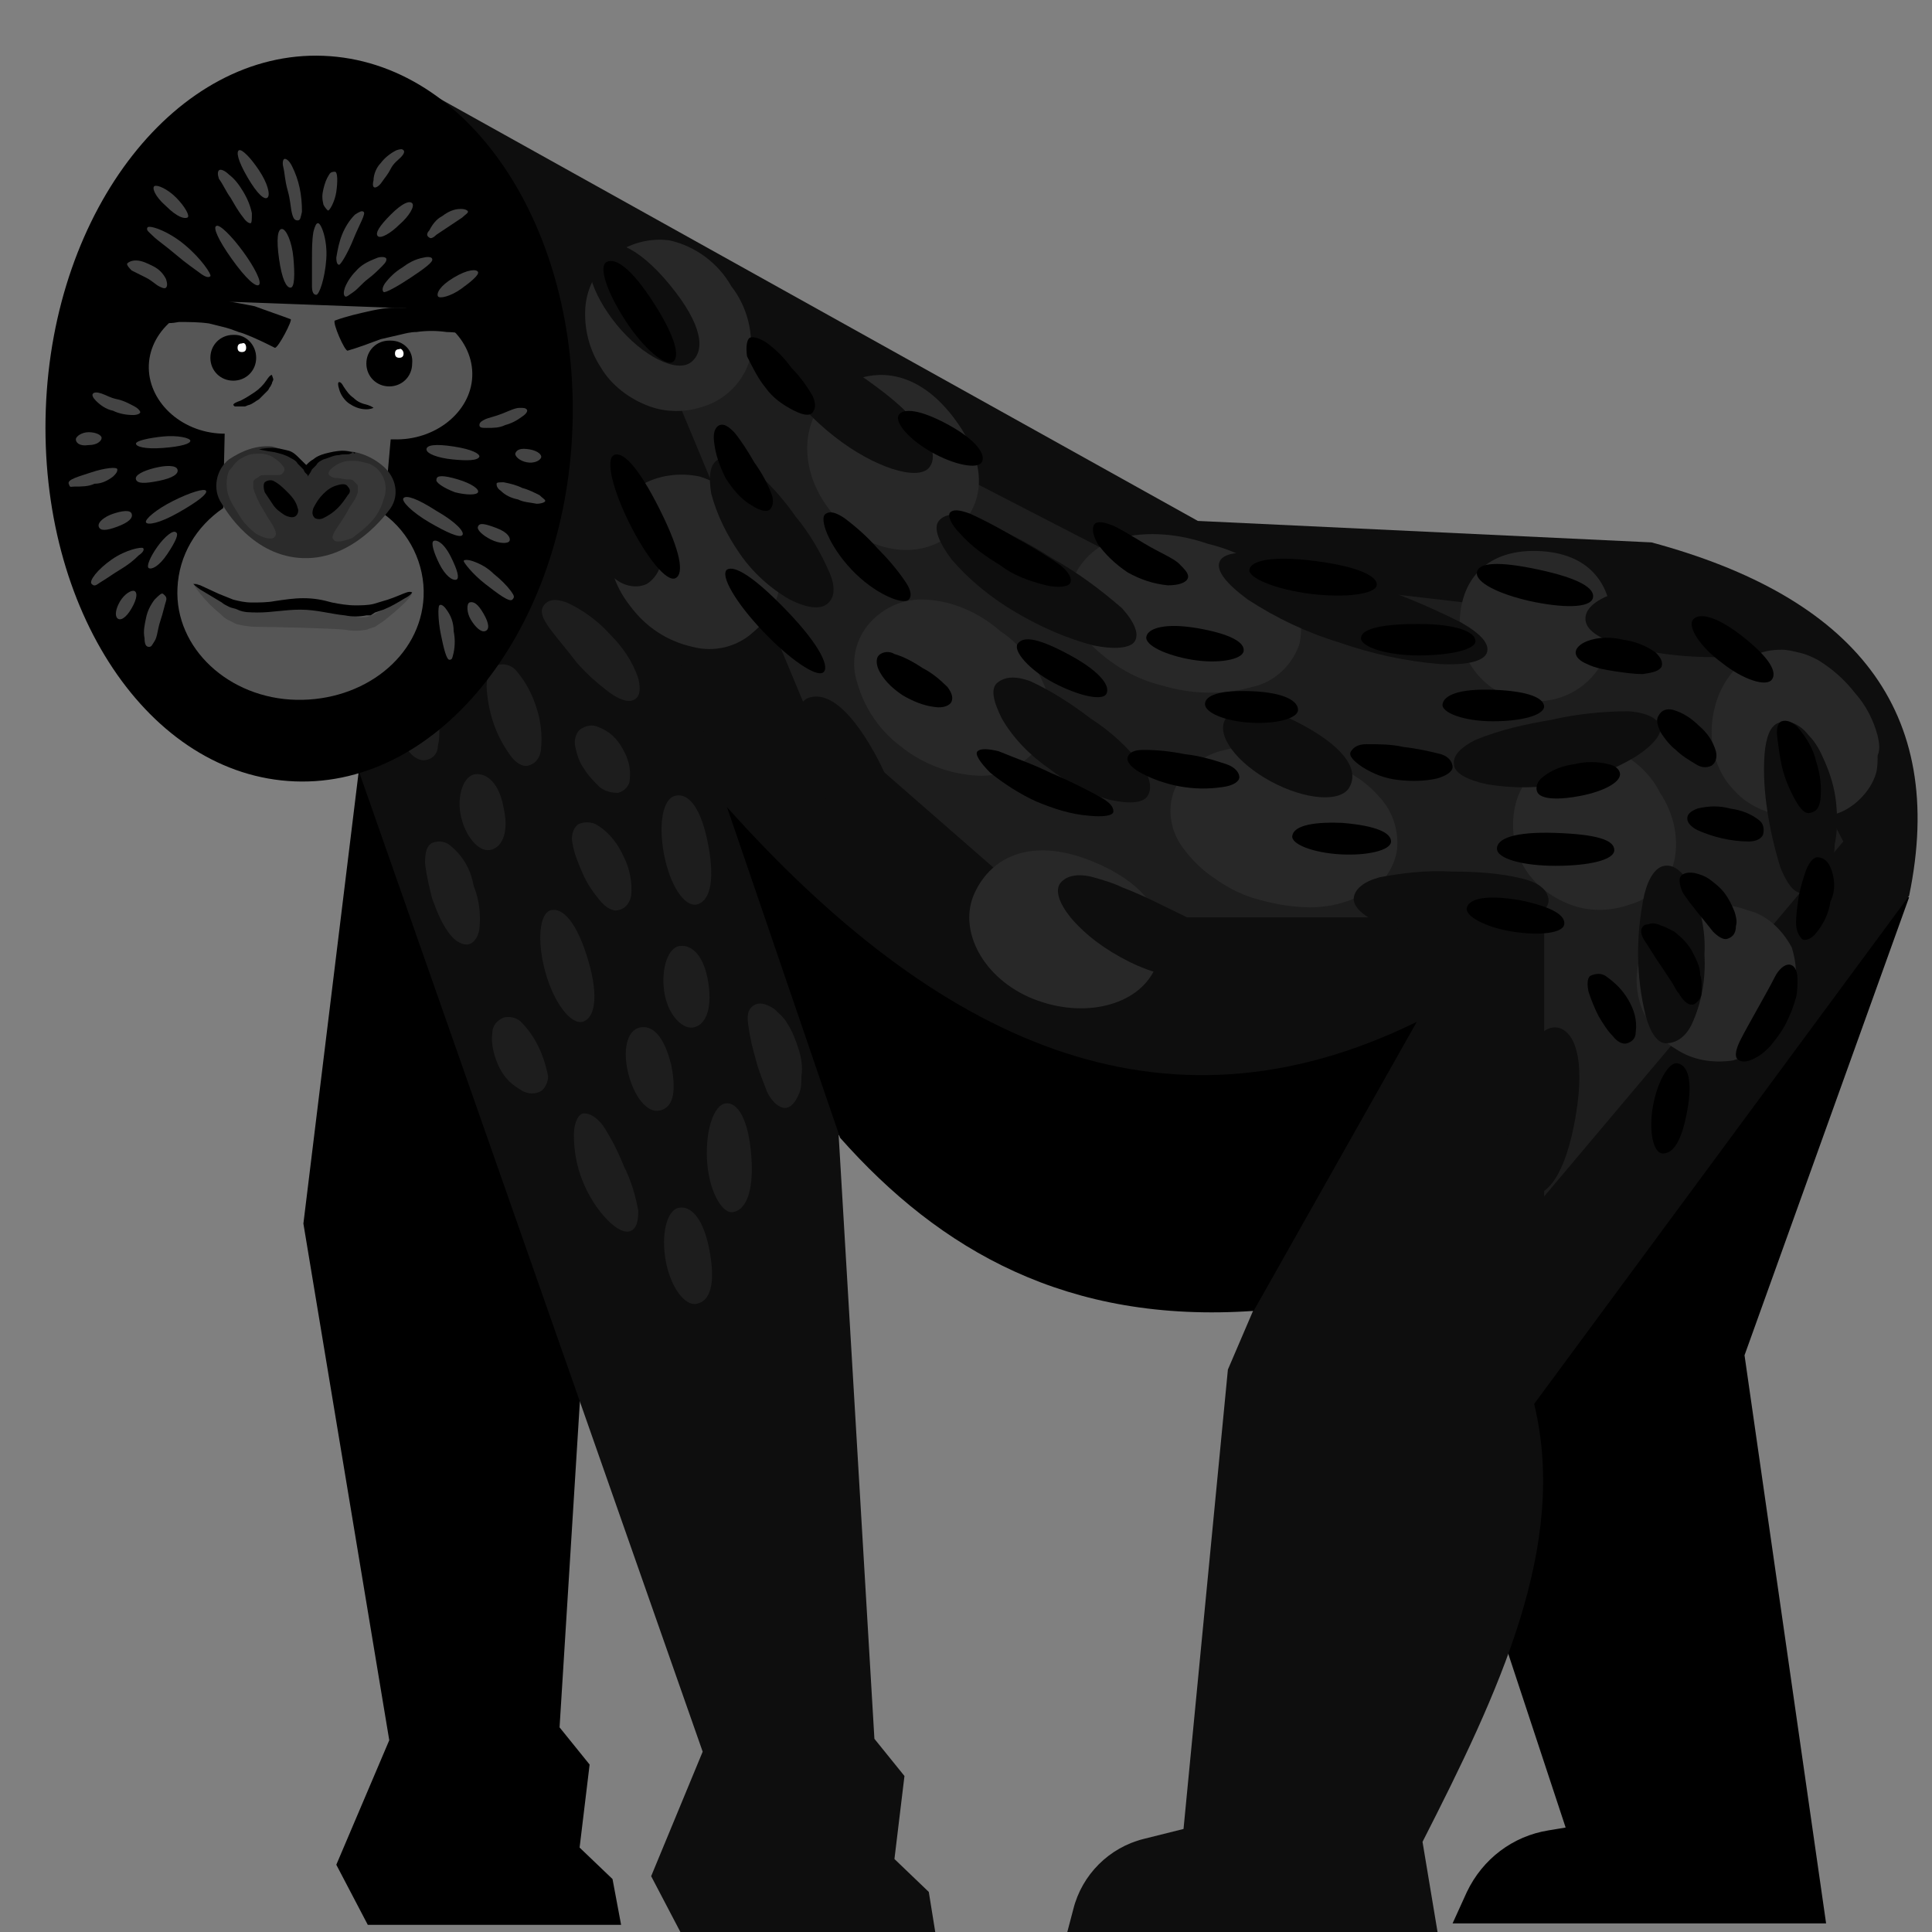 <?xml version="1.0" encoding="utf-8"?>
<!-- Generator: Adobe Illustrator 22.1.0, SVG Export Plug-In . SVG Version: 6.00 Build 0)  -->
<svg version="1.1" id="Layer_1" xmlns="http://www.w3.org/2000/svg" xmlns:xlink="http://www.w3.org/1999/xlink" x="0px" y="0px"
	 viewBox="0 0 135 135" style="enable-background:new 0 0 135 135;" xml:space="preserve">
<rect x="0" y="0" width="135" height="135" fill="#808080" stroke="none"/>
<style type="text/css">
	.st0{fill:#0E0E0E;}
	.st1{fill:#1D1D1D;}
	.st2{fill:#282828;}
	.st3{fill:#565656;}
	.st4{fill:#2B2B2B;}
	.st5{fill:#464646;}
	.st6{fill:#FFFFFF;}
	.st7{fill:#373737;}
	.st8{fill:#444444;}
</style>
<title>Artboard 26</title>
<polygon points="40.5,129.1 41.2,123.3 39.1,120.7 41.9,75.8 27,38.1 21.2,85.5 27.2,121.6 23.5,130.3 25.7,134.5 43.4,134.5 
	42.8,131.3 "/>
<path d="M133.4,62.7l-11.5,32l5.7,39.7h-26.1l1-2.2c1.1-2.3,3.2-3.9,5.7-4.3l1.2-0.2L99,96.2l12.2-35L133.4,62.7z"/>
<path class="st0" d="M28.4,5.6l55.3,30.8l31.7,1.5c14.1,3.8,20.7,11.7,18,24.7l-26.2,35.5c2.4,9.9-2.5,20.2-7.8,30.6l1.1,6.6h-26
	l0.5-1.9c0.6-2.4,2.5-4.3,4.9-4.9l2.8-0.7l3.1-32.1l1.8-4.2c-13,0.9-21.9-4.2-29-12.2l2.5,42.2l2.1,2.6l-0.7,5.8l2.4,2.3l0.5,3.1
	H47.7l-2.2-4.2l3.6-8.7l-33-94.1L28.4,5.6z"/>
<path class="st0" d="M30.2,68.4l-4.8-13.8c-2-5.9,1.2-12.3,7.1-14.3c0.2-0.1,0.4-0.1,0.6-0.2c6.2-2,12.8,1.3,14.9,7.4L52.4,61
	L30.2,68.4z"/>
<path d="M87.6,91.6L99,71.4c-17.9,8.8-33.6,1.3-48.2-15l7.9,23.1C65.7,87.4,74.6,92.5,87.6,91.6"/>
<polygon class="st1" points="43.4,18.5 56.1,49 73.4,64.1 107.9,64.1 107.9,83.6 128.8,58.8 122.3,46.2 107.5,42.7 79.1,39.4 
	63.2,31.2 "/>
<path class="st2" d="M45.4,28.4c1.4,0.5,2.9,0.4,4.3-0.2c1.3-0.6,2.3-1.7,2.7-3.1c0.3-1.8-0.2-3.7-1.3-5.1c-0.9-1.6-2.5-2.8-4.3-3.2
	c-1.4-0.2-2.9,0.2-4,1.1s-1.8,2.2-1.9,3.6c-0.1,1.5,0.3,3,1.1,4.2C42.7,26.9,44,27.9,45.4,28.4"/>
<path class="st2" d="M66.1,37.6c2.5-1.7,3.3-4.6,0.7-8.2s-5.8-3.9-8.3-2.2s-2.8,5.3-0.7,8.2S63.6,39.3,66.1,37.6"/>
<path class="st2" d="M48.9,33.3c-1.4-0.3-2.9-0.1-4.1,0.6c-1.3,0.7-2.2,2-2.3,3.5c-0.1,1.8,0.4,3.5,1.5,4.9c1.1,1.5,2.6,2.5,4.4,2.9
	c1.5,0.4,3.1,0,4.2-1c1.1-0.9,1.8-2.2,1.9-3.5c0-1.6-0.6-3.2-1.7-4.5C51.9,34.9,50.5,33.8,48.9,33.3"/>
<path class="st2" d="M72.3,52.5c0.9-1.1,1.2-2.6,0.9-4c-0.6-1.8-1.8-3.4-3.3-4.4c-1.5-1.3-3.3-2.1-5.2-2.2c-1.5-0.1-2.9,0.5-3.9,1.6
	s-1.4,2.7-0.9,4.2c0.5,1.8,1.6,3.4,3.1,4.5c1.5,1.2,3.4,1.9,5.3,2C69.8,54.3,71.3,53.6,72.3,52.5"/>
<path class="st2" d="M81.2,47.9c2,0.6,4.2,0.7,6.3,0.1c1.5-0.3,2.8-1.5,3.3-3c0.3-1.4,0-2.9-1-4c-1.5-1.5-3.3-2.5-5.4-3
	c-2-0.7-4.2-0.9-6.2-0.4C76.8,38,75.6,39,75,40.4c-0.5,1.5-0.1,3.1,0.9,4.3C77.3,46.2,79.1,47.4,81.2,47.9"/>
<path class="st2" d="M94.3,54c-1.9-1-4-1.6-6.2-1.8c-0.8-0.1-1.7,0-2.5,0.2c-1.4,0.3-2.7,1.2-3.4,2.5c-0.7,1.4-0.5,3.1,0.5,4.4
	c0.6,0.8,1.3,1.5,2.2,2.1c1,0.7,2,1.2,3.2,1.5c1.1,0.3,2.3,0.5,3.5,0.5c1,0,2-0.2,3-0.6c1.5-0.4,2.7-1.7,3-3.3
	c0.2-1.4-0.3-2.9-1.3-3.9C95.7,54.9,95,54.4,94.3,54"/>
<path class="st2" d="M76.6,60.3c-4.4-1.9-7.3-0.5-8.5,2.1c-1.2,2.6,0.6,6,4.1,7.4s7.3,0.5,8.5-2.1S81,62.2,76.6,60.3"/>
<path class="st2" d="M112.6,43.8c0.1-2.9-1.5-5.2-5.2-5.3s-5.4,2.2-5.4,5.1c-0.1,2.9,2.3,5.4,5.2,5.4
	C110.2,49.1,112.6,46.7,112.6,43.8"/>
<path class="st2" d="M131.2,51.4c-0.3-1.1-0.8-2.1-1.6-3c-0.7-0.9-1.6-1.7-2.6-2.3c-0.4-0.2-0.8-0.4-1.3-0.5
	c-0.4-0.1-0.8-0.2-1.2-0.2c-0.7,0-1.4,0.1-2.1,0.5c-0.6,0.3-1.2,0.8-1.6,1.4c-0.8,1.1-1.2,2.5-1.2,3.9c0,0.6,0.1,1.3,0.3,1.9
	c0.2,0.6,0.5,1.2,0.9,1.7s0.9,1,1.4,1.3c0.6,0.4,1.2,0.6,1.8,0.8c1.4,0.5,2.8,0.5,4.2,0c0.7-0.2,1.3-0.6,1.8-1.1s0.9-1.1,1.1-1.8
	c0.1-0.4,0.1-0.8,0.1-1.2C131.4,52.3,131.3,51.9,131.2,51.4"/>
<path class="st2" d="M116.9,60.5c0.5-1.7,0.1-3.6-0.9-5.1c-0.8-1.6-2.3-2.8-4.1-3.3c-1.4-0.2-2.9,0.2-4,1.1
	c-1.1,0.9-1.9,2.1-2.1,3.5c-0.2,1.3,0,2.7,0.7,3.9s1.9,2.1,3.2,2.6c1.3,0.5,2.8,0.5,4.2,0C115.3,62.8,116.4,61.8,116.9,60.5"/>
<path class="st2" d="M122.1,63.6c-1.3-0.5-2.8-0.5-4.2,0c-1.3,0.5-2.4,1.4-3,2.6s-0.7,2.6-0.3,3.9c0.4,1.3,1.3,2.5,2.5,3.2
	c1.2,0.8,2.6,1,4,0.8c1.6-0.5,2.9-1.7,3.6-3.2c0.9-1.4,1-3.1,0.5-4.7C124.5,64.9,123.4,63.9,122.1,63.6"/>
<path class="st0" d="M41.6,17.3c-1,0.8-0.3,3.2,1.5,5.4s4.2,3.4,5.2,2.6s0.8-2.6-1.5-5.4S42.6,16.5,41.6,17.3"/>
<path class="st0" d="M61.2,27c-3.6-2.7-5.8-3.1-6.6-2.2s0.9,3.5,3.7,5.7s5.8,3.1,6.6,2.2S64.9,29.7,61.2,27"/>
<path class="st0" d="M57.8,42.2c0.5-0.4,0.6-1.1,0.2-2.1c-0.6-1.4-1.4-2.8-2.4-4c-0.9-1.3-2-2.5-3.2-3.5c-0.9-0.6-1.6-0.8-2.2-0.5
	s-0.7,1.2-0.5,2.4c0.4,1.5,1.1,2.9,2,4.2s2.1,2.4,3.5,3.2C56.4,42.5,57.3,42.6,57.8,42.2"/>
<path class="st0" d="M45.8,36.9c-0.1-0.4-0.3-0.9-0.4-1.3c-0.1-0.3-0.3-0.6-0.5-0.9c-0.4-0.5-1-0.8-1.6-0.9c-0.7,0-1.4,0.4-1.7,1.1
	c-0.5,1-0.5,2-0.2,3.1c0.2,1.1,0.9,2,1.8,2.6c0.6,0.4,1.4,0.5,2,0.2c0.5-0.3,0.9-0.9,1-1.5c0.1-0.4,0.1-0.7,0-1.1
	C45.9,37.7,45.8,37.3,45.8,36.9"/>
<path class="st0" d="M56.4,48.8c-1.1,0.6-0.9,3.2,0.6,5.9s3.6,4.4,4.7,3.8s1.3-2.5-0.6-5.9S57.6,48.3,56.4,48.8"/>
<path class="st0" d="M76.4,45.1c1.5,0.3,2.6,0.2,2.9-0.3s0-1.3-0.9-2.3c-1.5-1.3-3.1-2.5-4.9-3.5c-1.7-1.1-3.5-2-5.4-2.8
	c-1.3-0.4-2.1-0.3-2.5,0.2s0,1.5,0.9,2.7c1.3,1.5,2.8,2.7,4.5,3.7C72.7,43.8,74.5,44.6,76.4,45.1"/>
<path class="st0" d="M80.2,55.6c0.3-0.5,0.2-1.2-0.4-2.1c-1-1.3-2.2-2.4-3.6-3.3c-1.3-1-2.7-1.9-4.2-2.6c-1.1-0.4-1.8-0.3-2.3,0.1
	S69.4,49,70,50.2c0.8,1.4,2,2.6,3.3,3.5c1.3,1,2.8,1.8,4.3,2.2C79,56.2,79.9,56.1,80.2,55.6"/>
<path class="st0" d="M87.2,41.9c2,1.3,4.1,2.3,6.4,3c2.3,0.8,4.6,1.3,7,1.5c1.9,0.1,3.1-0.2,3.3-0.8s-0.4-1.3-1.8-2.1
	c-2.2-1.1-4.5-2.1-6.9-2.8c-2.3-0.9-4.7-1.6-7.2-2c-1.6-0.2-2.6,0-2.8,0.6S85.7,40.8,87.2,41.9"/>
<path class="st0" d="M91.1,50.7c-3.1-1.7-4.9-1.5-5.5-0.4s0.8,3,3.2,4.3s4.9,1.5,5.5,0.4S94.2,52.4,91.1,50.7"/>
<path class="st0" d="M85.5,65.6c-0.6-0.4-1.1-0.8-1.8-1.1c-0.7-0.4-1.6-0.8-2.6-1.3s-1.9-0.9-2.7-1.2c-0.6-0.3-1.3-0.5-2-0.7
	c-1.1-0.3-1.9-0.1-2.3,0.4s-0.1,1.4,0.7,2.4c1.1,1.3,2.5,2.3,4.1,3.1c1.6,0.8,3.3,1.2,5,1.3c1.4,0,2.3-0.3,2.5-0.9
	S86.3,66.3,85.5,65.6"/>
<path class="st0" d="M108.2,62.8c-0.1-0.6-0.6-1.1-1.8-1.4c-1.6-0.4-3.3-0.5-5-0.5c-1.7-0.1-3.4,0.1-5,0.4c-1.1,0.3-1.7,0.8-1.8,1.4
	s0.6,1.3,1.8,1.8c3.2,1.1,6.7,1.1,9.8,0C107.6,64.1,108.3,63.4,108.2,62.8"/>
<path class="st0" d="M101.6,53.4c0,0.6,0.9,1.1,2.3,1.4c1.8,0.3,3.7,0.3,5.4-0.1c1.8-0.3,3.5-0.9,5.1-1.9c1.2-0.8,1.8-1.6,1.6-2.1
	s-0.9-0.9-2.2-1c-1.8,0-3.7,0.2-5.4,0.6c-1.8,0.3-3.6,0.7-5.3,1.4C102.1,52.2,101.5,52.8,101.6,53.4"/>
<path class="st0" d="M122.2,43c-0.6-0.4-1.2-0.8-1.9-1c-1-0.4-1.9-0.6-2.9-0.7c-1-0.1-2-0.2-3.1-0.1c-0.7,0.1-1.4,0.2-2.1,0.5
	c-1.1,0.5-1.5,1.1-1.4,1.7s0.8,1.1,1.9,1.5c2.6,0.8,5.3,1.1,8.1,1c1.1-0.1,2-0.3,2.2-0.9S123.1,43.7,122.2,43"/>
<path class="st0" d="M128.3,56.1c-0.1-1-0.4-2-0.8-2.9c-0.3-0.7-0.6-1.3-1.1-1.8c-0.7-0.9-1.5-1.1-2.1-0.9s-0.9,1-1,2.2
	c-0.1,1.3,0,2.7,0.2,4s0.5,2.6,0.9,3.9c0.4,1,0.9,1.8,1.5,1.8s1.3-0.3,1.8-1.4c0.3-0.6,0.5-1.3,0.5-2
	C128.4,58.1,128.4,57.1,128.3,56.1"/>
<path class="st0" d="M116.3,60.5c-0.6,0.1-1.1,0.8-1.4,2c-0.6,2.8-0.6,5.7,0.1,8.5c0.3,1.1,0.8,1.9,1.4,1.9s1.3-0.3,1.8-1.3
	c0.7-1.5,1-3.2,0.9-4.9c0.1-1.7-0.3-3.4-1-4.9C117.5,60.8,116.9,60.4,116.3,60.5"/>
<path class="st0" d="M108.8,71.8c-1.3-0.2-2.8,2.2-3.3,5.5s0,6,1.3,6.2s2.6-1.4,3.3-5.5S110,72,108.8,71.8"/>
<path d="M47,25.3c0.5-0.3,0.3-1.6-1.3-4.1S43,18,42.4,18.3s0,2.1,1.3,4.1S46.5,25.6,47,25.3"/>
<path d="M53.5,27.1c0.5,0.7,1.2,1.2,2,1.6c0.6,0.3,1.1,0.4,1.3,0.1s0.2-0.6,0-1.1c-0.4-0.7-0.9-1.4-1.5-2c-0.5-0.7-1.1-1.3-1.8-1.8
	c-0.5-0.3-0.9-0.4-1.1-0.3s-0.3,0.6-0.2,1.3C52.6,25.7,53,26.5,53.5,27.1"/>
<path d="M52.5,35.3c0.6,0.4,1.1,0.5,1.3,0.3s0.3-0.6,0.1-1.1c-0.3-0.8-0.7-1.5-1.2-2.2c-0.4-0.7-0.9-1.5-1.4-2.1
	c-0.4-0.4-0.7-0.6-1-0.5s-0.5,0.5-0.4,1.2c0.1,0.9,0.4,1.7,0.8,2.5C51.2,34.2,51.8,34.9,52.5,35.3"/>
<path d="M42.9,31.8c-0.6,0.3-0.1,2.4,1.1,4.8s2.6,4.1,3.2,3.8s0.4-1.8-1.1-4.8S43.5,31.5,42.9,31.8"/>
<path d="M50.8,39.8c-0.5,0.4,0.6,2.3,2.5,4.3s3.7,3.2,4.2,2.9s-0.1-1.8-2.5-4.3S51.3,39.5,50.8,39.8"/>
<path d="M63.5,41.9c0.2-0.2,0.2-0.6-0.2-1.2c-0.6-0.9-1.3-1.7-2-2.4c-0.7-0.8-1.5-1.5-2.3-2.1c-0.6-0.4-1-0.5-1.3-0.3
	c-0.5,0.3,0.2,2.2,1.8,3.9S63.1,42.3,63.5,41.9"/>
<path d="M65.1,31.6c1.6,0.9,3.2,1.2,3.5,0.7s-0.3-1.5-2.3-2.6s-3.2-1.2-3.5-0.7S63.5,30.7,65.1,31.6"/>
<path d="M73.1,40.9c0.9,0.2,1.6,0.1,1.7-0.2s-0.1-0.7-0.7-1.2c-1-0.7-2-1.3-3.1-1.9c-1-0.6-2.1-1.2-3.2-1.7
	c-0.8-0.3-1.2-0.3-1.4-0.1s0,0.8,0.7,1.5c0.8,0.9,1.8,1.6,2.8,2.2C70.8,40.2,71.9,40.6,73.1,40.9"/>
<path d="M64.5,46.7c-0.6-0.4-1.3-0.8-2-1c-0.3-0.2-0.8-0.2-1.1,0.1c-0.2,0.2-0.2,0.7,0.1,1.2c0.4,0.7,1,1.2,1.6,1.6
	c0.7,0.4,1.4,0.7,2.2,0.8c0.6,0.1,1.1-0.1,1.2-0.4s0-0.6-0.3-1C65.7,47.5,65.1,47,64.5,46.7"/>
<path d="M71.1,45c-0.3,0.5,0.8,1.8,2.5,2.7s3.4,1.3,3.7,0.8S77,47,74.8,45.8S71.5,44.4,71.1,45"/>
<path d="M78.8,40c0.9,0.5,1.8,0.8,2.8,0.9c0.8,0,1.3-0.2,1.4-0.5s-0.2-0.6-0.6-1S81,38.6,80,38s-1.8-1.1-2.3-1.3s-1-0.3-1.2-0.1
	s-0.2,0.7,0.2,1.4C77.2,38.7,77.9,39.4,78.8,40"/>
<path d="M80.1,44.5c-0.1,0.6,1.4,1.3,3.2,1.6s3.5,0,3.6-0.6s-0.9-1.2-3.2-1.6S80.2,43.9,80.1,44.5"/>
<path d="M91.6,41.5c2.5,0.3,4.5,0,4.6-0.6s-1.2-1.3-4.3-1.7s-4.5,0-4.6,0.6S89.2,41.2,91.6,41.5"/>
<path d="M90.7,49.6c0-0.6-0.9-1.2-3.2-1.3s-3.3,0.3-3.3,0.9s1.4,1.2,3.2,1.3S90.7,50.2,90.7,49.6"/>
<path d="M95.1,44.6c0,0.6,1.8,1.2,4,1.2s4-0.4,4-1s-1.2-1.2-4-1.2S95.1,44,95.1,44.6"/>
<path d="M106.9,42c2.3,0.5,4.2,0.5,4.4-0.2s-1-1.4-3.8-2s-4.2-0.5-4.3,0.2S104.7,41.5,106.9,42"/>
<path d="M107.9,49.4c0-0.6-1-1.1-3.5-1.2s-3.5,0.4-3.6,1s1.5,1.2,3.5,1.2S107.8,50,107.9,49.4"/>
<path d="M116.1,46.6c0.1-0.3,0-0.6-0.4-1c-0.7-0.5-1.5-0.8-2.3-0.9c-0.8-0.2-1.7-0.2-2.5,0.1c-0.5,0.2-0.8,0.5-0.8,0.8
	s0.3,0.6,0.8,0.8c0.6,0.3,1.3,0.4,1.9,0.5c0.7,0.1,1.3,0.2,2,0.2C115.5,47,115.9,46.9,116.1,46.6"/>
<path d="M120.3,46.3c1.5,1.2,3.1,1.7,3.5,1.2s-0.1-1.5-2-3s-3.1-1.7-3.5-1.2S118.8,45.2,120.3,46.3"/>
<path d="M115.9,50c-0.2,0.3-0.1,0.6,0.1,1.1c0.3,0.5,0.7,1,1.1,1.3c0.4,0.4,0.9,0.7,1.4,1c0.3,0.2,0.7,0.3,1.1,0.1
	c0.3-0.2,0.4-0.6,0.3-1c-0.2-0.7-0.6-1.3-1.2-1.8c-0.5-0.5-1.1-0.9-1.8-1.1C116.5,49.5,116.1,49.6,115.9,50"/>
<path d="M124.6,53.9c0.2,0.7,0.5,1.4,0.9,2.1c0.3,0.5,0.6,0.9,1,0.8s0.6-0.3,0.7-0.9c0.1-0.9,0-1.8-0.3-2.7
	c-0.2-0.9-0.7-1.7-1.3-2.4c-0.4-0.4-0.8-0.5-1.1-0.4s-0.4,0.6-0.3,1.2C124.3,52.4,124.4,53.2,124.6,53.9"/>
<path d="M100.7,52.7c-0.8-0.2-1.7-0.4-2.6-0.5C97.2,52,96.4,52,95.5,52c-0.6,0-0.9,0.2-1.1,0.5s0.2,0.7,0.8,1.1
	c0.8,0.5,1.6,0.8,2.5,0.9c0.9,0.1,1.8,0.1,2.7-0.1c0.7-0.2,1.1-0.5,1.1-0.8S101.3,52.9,100.7,52.7"/>
<path d="M85.7,53.4c-0.9-0.3-1.9-0.6-2.9-0.7c-1-0.2-1.9-0.3-2.9-0.3c-0.7,0-1,0.2-1.1,0.5s0.2,0.7,0.9,1.1c1.7,0.9,3.7,1.3,5.7,1
	c0.8-0.1,1.2-0.4,1.2-0.7S86.3,53.6,85.7,53.4"/>
<path d="M76.9,55.7c-1.1-0.6-2.3-1.2-3.5-1.7c-1.2-0.6-2.4-1-3.6-1.5c-0.8-0.2-1.3-0.2-1.5,0s0.2,0.8,0.9,1.5c1,0.8,2.1,1.5,3.2,2
	c1.2,0.5,2.4,0.9,3.7,1c1,0.1,1.7,0,1.7-0.3S77.6,56.1,76.9,55.7"/>
<path d="M93.8,57.5c-2.4-0.1-3.4,0.3-3.5,0.9s1.5,1.2,3.4,1.3s3.5-0.3,3.5-0.9S96.2,57.7,93.8,57.5"/>
<path d="M113.2,54.1c0-0.3-0.3-0.6-0.8-0.7c-0.8-0.2-1.6-0.2-2.4,0c-0.8,0.1-1.6,0.4-2.2,0.9c-0.4,0.3-0.5,0.7-0.4,1
	c0.2,0.6,1.6,0.6,3.1,0.3S113.2,54.7,113.2,54.1"/>
<path d="M120.9,56.5c-0.7-0.2-1.5-0.2-2.3,0c-0.5,0.2-0.7,0.4-0.7,0.7s0.3,0.6,0.7,0.8c1.1,0.5,2.4,0.8,3.6,0.8c0.5,0,0.9-0.2,1-0.5
	c0.1-0.4,0-0.8-0.3-1C122.4,56.9,121.7,56.6,120.9,56.5"/>
<path d="M108.7,60.5c2.3,0,4.1-0.4,4.1-1.1s-1.2-1.1-4.1-1.2s-4.1,0.4-4.1,1.1S106.4,60.5,108.7,60.5"/>
<path d="M121.2,63.7c-0.2-0.5-0.4-0.9-0.7-1.3c-0.3-0.4-0.7-0.7-1.1-1c-0.3-0.2-0.6-0.3-1-0.4c-0.6-0.1-0.9,0.1-1,0.3s0,0.7,0.2,1.1
	c0.6,0.9,1.4,1.8,2.1,2.7c0.3,0.3,0.7,0.6,1,0.5s0.6-0.3,0.6-0.9C121.4,64.4,121.3,64,121.2,63.7"/>
<path d="M127.9,60.6c-0.2-0.5-0.6-0.7-0.9-0.7s-0.6,0.4-0.8,0.9c-0.2,0.6-0.4,1.2-0.5,1.8s-0.2,1.3-0.2,1.9c0,0.5,0.2,0.9,0.4,1.1
	s0.7,0,1-0.4c0.5-0.6,0.9-1.4,1-2.2C128.3,62.2,128.2,61.3,127.9,60.6"/>
<path d="M106.2,62.9c-2.4-0.4-3.5-0.1-3.7,0.5s1.3,1.4,3.2,1.7s3.5,0.1,3.6-0.5S108.6,63.4,106.2,62.9"/>
<path d="M118.2,66.4c-0.3-0.5-0.7-0.9-1.2-1.3c-0.2-0.1-0.4-0.2-0.6-0.3c-0.2-0.1-0.3-0.1-0.5-0.2c-0.3-0.1-0.5-0.1-0.8,0
	c-0.2,0-0.3,0.1-0.4,0.3c-0.1,0.3,0.1,0.7,0.4,1.1l0.5,0.8l0.6,0.9l0.6,0.9c0.2,0.3,0.3,0.6,0.5,0.8c0.3,0.5,0.6,0.8,0.9,0.8
	c0.2,0,0.3-0.1,0.4-0.2c0.2-0.2,0.3-0.4,0.3-0.7c0-0.2,0-0.4,0-0.5c0-0.2,0-0.4-0.1-0.7C118.8,67.5,118.5,67,118.2,66.4"/>
<path d="M125,67.4c-0.3,0-0.7,0.3-1,0.9s-0.7,1.3-1.2,2.2s-0.9,1.6-1.2,2.2s-0.4,1.1-0.2,1.3s0.6,0.3,1.3-0.1c0.4-0.2,0.7-0.5,1-0.8
	c0.4-0.5,0.8-1,1.1-1.6c0.3-0.6,0.5-1.1,0.7-1.8c0.1-0.4,0.1-0.9,0.1-1.3C125.6,67.7,125.3,67.4,125,67.4"/>
<path d="M112.2,68.2c-0.3-0.2-0.7-0.2-1.1,0c-0.2,0.2-0.2,0.6-0.1,1.1c0.2,0.6,0.4,1.1,0.7,1.7c0.3,0.5,0.6,1,1,1.4
	c0.3,0.4,0.7,0.6,1,0.5s0.6-0.3,0.6-0.8c0.1-0.8-0.1-1.5-0.5-2.2C113.4,69.2,112.9,68.7,112.2,68.2"/>
<path d="M117.2,74.3c-0.6-0.1-1.4,1.3-1.7,3s0,3.3,0.7,3.3s1.3-0.8,1.7-3S117.9,74.4,117.2,74.3"/>
<path class="st1" d="M30.6,52.1c0.1-0.4,0.1-0.7,0.1-1.1c0-0.4,0-0.9,0-1.5s0-1,0-1.5c0-0.4,0-0.7,0-1.1c0-0.5-0.3-0.9-0.8-1.1
	c-0.4-0.2-0.9,0.1-1.4,0.7c-1.2,1.7-1.2,4-0.1,5.8c0.5,0.7,1,0.9,1.4,0.8C30.3,53,30.6,52.6,30.6,52.1"/>
<path class="st1" d="M35.6,52.7c0.4,0.6,0.9,0.9,1.3,0.8s0.8-0.4,0.9-1.1c0.1-1,0-2-0.3-2.9c-0.3-1-0.8-1.9-1.4-2.6
	c-0.3-0.4-0.9-0.6-1.4-0.4C34.2,46.7,34,47.3,34,48C34.1,49.7,34.6,51.3,35.6,52.7"/>
<path class="st1" d="M40.3,46.3c0.7,0.8,1.5,1.5,2.3,2.1c0.7,0.5,1.3,0.7,1.7,0.5s0.5-0.7,0.3-1.5c-0.4-1.2-1.1-2.2-2-3.1
	c-0.8-0.9-1.9-1.7-3-2.2c-0.8-0.3-1.3-0.2-1.6,0.2s-0.1,0.9,0.4,1.6C39,44.7,39.7,45.5,40.3,46.3"/>
<path class="st1" d="M40.8,53.7c0.3,0.5,0.7,0.9,1.1,1.3c0.4,0.3,0.8,0.4,1.3,0.4c0.4-0.1,0.8-0.5,0.8-0.9c0.1-0.8-0.1-1.5-0.5-2.2
	s-0.9-1.2-1.7-1.5c-0.4-0.2-0.9-0.1-1.3,0.2c-0.3,0.3-0.4,0.8-0.3,1.2C40.3,52.7,40.5,53.3,40.8,53.7"/>
<path class="st1" d="M35.2,56.5c-0.3-1.8-1.2-2.5-2-2.4s-1.3,1.5-1,2.9s1.2,2.5,2,2.4S35.6,58.3,35.2,56.5"/>
<path class="st1" d="M31.6,59.2c-0.4-0.4-0.9-0.5-1.4-0.3c-0.4,0.2-0.5,0.7-0.5,1.4c0.1,0.9,0.3,1.7,0.5,2.5
	c0.3,0.8,0.6,1.6,1.1,2.3c0.4,0.6,0.9,0.9,1.3,0.9s0.8-0.4,0.9-1.1c0.1-1,0-2-0.4-3C32.9,60.8,32.4,59.9,31.6,59.2"/>
<path class="st1" d="M40,58.9c0.1,0.7,0.4,1.4,0.7,2.1c0.3,0.7,0.7,1.3,1.2,1.9c0.4,0.5,0.9,0.8,1.3,0.7c0.5-0.1,0.8-0.5,0.9-1
	c0.1-0.9-0.1-1.9-0.5-2.7c-0.4-0.9-1-1.7-1.8-2.2c-0.4-0.3-1-0.3-1.4-0.1C40,57.9,39.9,58.5,40,58.9"/>
<path class="st1" d="M48.7,63.2c0.8-0.2,1.3-1.4,0.8-4.1s-1.4-3.7-2.3-3.5s-1.2,2-0.8,4.1S47.8,63.4,48.7,63.2"/>
<path class="st1" d="M40.7,71.4c0.8-0.2,1.2-1.6,0.4-4.3s-1.8-3.7-2.6-3.5s-1,2.1-0.4,4.3S39.9,71.6,40.7,71.4"/>
<path class="st1" d="M47.5,66.1c-0.8,0.1-1.3,1.5-1.1,3.1s1.2,2.7,2,2.6s1.4-1.1,1.1-3.1S48.3,66,47.5,66.1"/>
<path class="st1" d="M36.4,71.4c-0.3-0.3-0.8-0.4-1.2-0.3c-0.5,0.2-0.8,0.6-0.8,1.1c-0.1,0.7,0.1,1.5,0.4,2.2
	c0.3,0.7,0.8,1.3,1.5,1.7c0.4,0.3,0.9,0.4,1.4,0.2c0.4-0.2,0.6-0.7,0.6-1.1C38,73.7,37.4,72.4,36.4,71.4"/>
<path class="st1" d="M46.9,74.4c-0.5-2-1.3-2.8-2.2-2.6s-1.2,1.6-0.8,3.2s1.3,2.8,2.2,2.6S47.3,76.4,46.9,74.4"/>
<path class="st1" d="M55.8,73.3c-0.2-0.6-0.4-1.2-0.8-1.8c-0.2-0.4-0.6-0.7-0.9-1c-0.6-0.4-1.1-0.5-1.5-0.2s-0.4,0.8-0.3,1.4
	c0.1,0.8,0.3,1.6,0.5,2.3c0.2,0.8,0.5,1.5,0.8,2.3c0.3,0.6,0.7,1,1.1,1.1s0.8-0.2,1.1-0.9c0.2-0.4,0.2-0.9,0.2-1.3
	C56.1,74.6,56,73.9,55.8,73.3"/>
<path class="st1" d="M43.6,81.5c-0.4-1-0.9-2-1.5-2.9c-0.5-0.6-0.9-0.8-1.3-0.8s-0.7,0.7-0.7,1.5c0,1.1,0.2,2.2,0.6,3.2
	c0.4,1,1,2,1.8,2.8c0.6,0.6,1.2,0.9,1.6,0.7s0.5-0.7,0.5-1.4C44.4,83.5,44.1,82.5,43.6,81.5"/>
<path class="st1" d="M50.7,77.1c-0.8,0.1-1.4,1.8-1.3,3.9s1,3.8,1.8,3.7s1.5-1.2,1.3-3.9S51.5,77,50.7,77.1"/>
<path class="st1" d="M47.4,84.4c-0.8,0.2-1.2,1.8-0.9,3.6s1.3,3.3,2.2,3.1s1.3-1.3,0.9-3.6S48.3,84.2,47.4,84.4"/>
<path d="M40,29.9c-0.5,14-9.2,25.1-19.4,24.7s-17.9-12-17.4-26S12.4,3.5,22.6,3.9S40.5,15.9,40,29.9"/>
<path class="st3" d="M27.3,30.7h0.2c2.9,0.1,5.4-1.9,5.5-4.4s-2.2-4.7-5.1-4.8h-0.6l-10.8-0.4c-0.2,0-0.4,0-0.6,0
	C13,21,10.5,23,10.4,25.5s2.2,4.7,5.1,4.8h0.2l-0.1,4.5c0,0.2,0,0.5,0,0.7c-1.9,1.3-3.1,3.3-3.2,5.6c-0.2,4.2,3.6,7.7,8.3,7.8
	s8.7-3,8.9-7.2c0.1-2.3-1-4.5-2.8-5.8c0.1-0.2,0.1-0.5,0.1-0.7L27.3,30.7z"/>
<path class="st4" d="M26.8,32.6c-0.8-0.7-1.8-1.1-2.9-1.1c-0.5,0.1-1,0.2-1.5,0.3c-0.4,0.2-0.7,0.4-1,0.7c-0.4-0.4-0.8-0.7-1.3-0.9
	c-0.3-0.2-0.7-0.3-1.1-0.4c-1.1-0.1-2.1,0.3-3,0.9c-0.9,0.7-1.2,2.1-0.5,3.1c0.3,0.5,2.2,3.7,5.7,3.8s5.8-3.1,6.1-3.5
	C27.9,34.6,27.7,33.4,26.8,32.6"/>
<path d="M24.3,34c-0.1-0.2-0.4-0.2-0.7-0.1c-0.4,0.1-0.7,0.3-1,0.6s-0.5,0.6-0.7,1c-0.1,0.3-0.1,0.5,0.1,0.7c0.2,0.1,0.4,0.1,0.6,0
	c0.4-0.2,0.7-0.4,1-0.7s0.5-0.6,0.7-0.9C24.5,34.4,24.5,34.2,24.3,34"/>
<path d="M20.1,34.4c-0.3-0.3-0.6-0.6-1-0.8c-0.2-0.1-0.5,0-0.6,0.1s-0.1,0.4,0,0.7c0.2,0.3,0.4,0.6,0.6,0.9c0.2,0.3,0.5,0.5,0.8,0.7
	c0.2,0.1,0.5,0.2,0.7,0.1c0.2-0.1,0.3-0.4,0.2-0.6C20.7,35.1,20.5,34.8,20.1,34.4"/>
<path d="M24.8,31.6c0,0-0.1,0-0.3,0.1s-0.5,0-0.8,0.1c-0.4,0-0.7,0.2-1.1,0.3c-0.2,0.1-0.4,0.2-0.5,0.4c-0.1,0.1-0.2,0.2-0.2,0.2
	l-0.1,0.1L21.7,33l-0.2,0.3l0,0l0,0v-0.1L21.3,33l-0.1-0.2L21,32.6l-0.1-0.1l-0.1-0.1c-0.1-0.2-0.3-0.3-0.5-0.4
	c-0.3-0.2-0.7-0.3-1.1-0.4c-0.7-0.1-1.1-0.2-1.1-0.2s0.3-0.1,0.9-0.1c0.4,0,0.8,0.1,1.2,0.2c0.3,0.1,0.5,0.3,0.7,0.5l0.2,0.2
	l0.2,0.2l0.1,0.1l0,0l0,0l0,0l0.1-0.1c0.1-0.1,0.2-0.2,0.4-0.3c0.2-0.2,0.5-0.3,0.8-0.4c0.4-0.1,0.8-0.2,1.2-0.2
	c0.6,0,0.9,0.2,0.9,0.2"/>
<path class="st5" d="M28.8,41.4c0,0.1-0.1,0.3-0.5,0.7c-0.5,0.5-1,0.9-1.5,1.3l-0.3,0.2l-0.3,0.2l-0.3,0.1c-0.1,0-0.2,0.1-0.3,0.1
	c-0.5,0.1-1,0.1-1.5,0c-1-0.1-5.2-0.2-6.2-0.2c-0.5,0-1-0.1-1.4-0.2c-0.2-0.1-0.4-0.2-0.6-0.3c-0.2-0.1-0.4-0.3-0.5-0.4
	c-0.5-0.4-1-0.9-1.4-1.4c-0.3-0.4-0.5-0.6-0.4-0.7s0.2,0,0.5,0.2s0.7,0.5,1.3,0.9l0.5,0.3c0.2,0.1,0.3,0.2,0.5,0.3
	c0.4,0.2,0.8,0.3,1.3,0.3s1.1-0.1,1.6-0.2c0.7-0.2,1.3-0.3,2-0.3s1.4,0.2,2,0.4c0.5,0.2,1.1,0.3,1.6,0.4c0.5,0.1,0.9,0,1.3-0.2
	c0.3-0.2,0.7-0.3,1-0.5c0.6-0.4,1-0.7,1.3-0.8S28.8,41.4,28.8,41.4"/>
<path d="M28.8,25.4c0,0.9-0.7,1.6-1.6,1.6s-1.6-0.7-1.6-1.6s0.7-1.6,1.6-1.6c0,0,0,0,0.1,0C28.2,23.8,28.9,24.5,28.8,25.4"/>
<path class="st6" d="M28.2,24.7c0,0.2-0.1,0.3-0.3,0.3c-0.2,0-0.3-0.1-0.3-0.3c0-0.2,0.1-0.3,0.3-0.3l0,0
	C28,24.3,28.2,24.5,28.2,24.7"/>
<path d="M17.9,25c0,0.9-0.7,1.6-1.6,1.6s-1.6-0.7-1.6-1.6s0.7-1.6,1.6-1.6c0,0,0,0,0.1,0C17.2,23.4,17.9,24.1,17.9,25"/>
<path class="st6" d="M17.2,24.3c0,0.2-0.1,0.3-0.3,0.3c-0.2,0-0.3-0.1-0.3-0.3c0-0.2,0.1-0.3,0.3-0.3l0,0
	C17.1,23.9,17.2,24.1,17.2,24.3"/>
<path d="M32.2,23.2c-0.1,0.1-0.5,0-1,0c-0.7-0.1-1.4-0.1-2.1,0c-0.4,0-0.8,0.1-1.2,0.2c-0.4,0.1-0.9,0.2-1.3,0.3
	c-0.8,0.3-1.6,0.6-2.3,0.8c-0.2,0.1-1.1-2-0.9-2.1c0.8-0.3,1.7-0.5,2.6-0.7c0.5-0.1,1-0.2,1.6-0.2c0.5,0,1.1,0,1.6,0.1
	c0.9,0.1,1.7,0.4,2.4,0.8C32.1,22.8,32.3,23.1,32.2,23.2"/>
<path d="M11.5,22.5c0.1,0.1,0.5,0.1,1,0c0.7,0,1.4,0,2.1,0.1c0.4,0.1,0.8,0.2,1.2,0.3c0.4,0.1,0.8,0.3,1.2,0.4
	c0.8,0.3,1.6,0.7,2.2,1c0.2,0.1,1.3-2,1.1-2c-0.8-0.3-1.7-0.6-2.5-0.9c-0.5-0.1-1-0.2-1.6-0.3c-0.5-0.1-1-0.2-1.6-0.2
	c-0.9,0-1.7,0.3-2.5,0.7C11.6,22,11.4,22.3,11.5,22.5"/>
<path class="st7" d="M23.3,37.7c-0.2-0.2,0.1-0.6,0.5-1.2c0.2-0.3,0.4-0.6,0.6-1c0.2-0.3,0.5-0.7,0.6-1.1v-0.2V34
	c0-0.1,0-0.1-0.1-0.2c-0.1-0.1-0.2-0.2-0.2-0.2c-0.1-0.1-0.2-0.1-0.4-0.1c-0.3,0-0.5-0.1-0.8-0.1c-0.2,0-0.4-0.1-0.5-0.2
	c-0.1-0.1,0-0.3,0.1-0.4c0.2-0.2,0.5-0.4,0.8-0.5s0.5-0.1,0.8-0.1c0.4,0,0.7,0.1,1.1,0.2c0.2,0.1,0.4,0.2,0.6,0.4s0.3,0.4,0.4,0.6
	c0.2,0.5,0.2,1,0,1.5c-0.1,0.4-0.3,0.8-0.5,1.1s-0.4,0.5-0.6,0.7c-0.3,0.3-0.7,0.6-1.1,0.9C23.8,37.9,23.4,37.9,23.3,37.7"/>
<path class="st7" d="M19.2,37.5c0.2-0.2,0-0.6-0.4-1.2c-0.2-0.3-0.4-0.7-0.6-1c-0.2-0.4-0.4-0.8-0.5-1.2v-0.2v-0.2
	c0-0.1,0-0.1,0.1-0.2c0.1-0.1,0.2-0.1,0.3-0.2c0.1-0.1,0.2-0.1,0.4-0.1c0.3,0,0.5,0,0.8,0c0.2,0,0.4,0,0.5-0.2
	c0.1-0.1,0.1-0.3,0-0.4c-0.2-0.3-0.5-0.5-0.8-0.7c-0.2-0.1-0.5-0.2-0.8-0.2c-0.4,0-0.7,0-1.1,0.2c-0.2,0.1-0.4,0.2-0.6,0.4
	s-0.3,0.4-0.5,0.6c-0.2,0.5-0.2,1-0.1,1.5c0.1,0.4,0.3,0.8,0.5,1.1s0.3,0.5,0.5,0.8c0.3,0.4,0.6,0.7,1,1
	C18.6,37.7,19.1,37.7,19.2,37.5"/>
<path d="M25.7,28.3c-0.4-0.1-0.7-0.2-1-0.5c-0.3-0.2-0.5-0.5-0.7-0.8c-0.1-0.2-0.2-0.3-0.3-0.3s-0.1,0.2,0,0.5
	c0.1,0.4,0.4,0.8,0.7,1c0.3,0.2,0.7,0.4,1.2,0.4c0.3,0,0.5-0.1,0.5-0.1S26,28.4,25.7,28.3"/>
<path d="M19,26.2c-0.1,0-0.2,0.1-0.4,0.4c-0.2,0.3-0.5,0.6-0.8,0.8c-0.3,0.2-0.6,0.4-1,0.6c-0.3,0.1-0.5,0.2-0.5,0.3l0.1,0.1
	c0.1,0,0.2,0,0.4,0h0.3c0.1,0,0.2-0.1,0.3-0.1c0.3-0.1,0.5-0.3,0.7-0.4c0.2-0.2,0.4-0.4,0.6-0.6c0.1-0.1,0.1-0.2,0.2-0.3l0.1-0.2
	c0-0.1,0.1-0.2,0.1-0.3L19,26.2"/>
<path d="M28.8,41.4c0,0-0.1,0.2-0.5,0.4c-0.5,0.3-1,0.6-1.5,0.8l-0.3,0.1l-0.3,0.1L25.9,43h-0.3c-0.5,0.1-1,0.1-1.5,0
	c-1-0.1-2-0.4-3.1-0.4s-2,0.2-3,0.2c-0.5,0-1,0-1.4-0.2c-0.2-0.1-0.4-0.1-0.6-0.2c-0.2-0.1-0.4-0.2-0.5-0.3c-0.5-0.3-1-0.6-1.5-0.9
	c-0.3-0.2-0.5-0.4-0.5-0.4s0.2,0,0.5,0.1l1.3,0.6l0.5,0.2l0.5,0.2c0.4,0.1,0.8,0.2,1.3,0.2s1.1,0,1.6-0.1c0.7-0.1,1.3-0.2,2-0.2
	s1.3,0.1,2,0.3c0.5,0.1,1.1,0.2,1.6,0.2c0.4,0,0.9,0,1.3-0.1c0.3-0.1,0.7-0.2,1-0.3c0.6-0.2,1-0.4,1.3-0.5S28.8,41.4,28.8,41.4"/>
<path class="st8" d="M33.5,31.9c0-0.2-0.5-0.5-1.8-0.7s-1.9-0.1-1.9,0.2s0.8,0.6,1.8,0.7C32.6,32.2,33.4,32.2,33.5,31.9"/>
<path class="st8" d="M30.5,33.5c-0.1,0.2,0.5,0.6,1.3,0.9c0.8,0.2,1.5,0.2,1.6,0S33,33.8,32,33.5S30.5,33.2,30.5,33.5"/>
<path class="st8" d="M30.5,35.7c-1.4-0.9-2.1-1.1-2.3-0.9s0.6,1,1.8,1.7s2.1,1.1,2.3,0.9S31.9,36.5,30.5,35.7"/>
<path class="st8" d="M33.4,36.8c-0.1,0.2,0.3,0.6,0.9,0.9s1.2,0.3,1.3,0.1s-0.1-0.6-0.9-0.9S33.5,36.5,33.4,36.8"/>
<path class="st8" d="M37.7,34.6c-0.4-0.2-0.8-0.4-1.2-0.5c-0.4-0.2-0.8-0.3-1.3-0.4c-0.3,0-0.5,0-0.5,0.1s0,0.3,0.3,0.5
	c0.3,0.3,0.7,0.5,1.2,0.6c0.4,0.2,0.8,0.2,1.3,0.3c0.3,0,0.6-0.1,0.6-0.2S37.9,34.8,37.7,34.6"/>
<path class="st8" d="M36,31.7c0,0.2,0.3,0.5,0.8,0.6s0.9-0.1,1-0.3s-0.2-0.5-0.8-0.6S36.1,31.4,36,31.7"/>
<path class="st8" d="M34,29.9c0.5,0,0.9,0,1.3-0.2c0.4-0.1,0.8-0.3,1.2-0.6c0.3-0.2,0.4-0.4,0.3-0.5s-0.2-0.1-0.5-0.1
	s-0.7,0.2-1.2,0.4s-1,0.3-1.2,0.4s-0.4,0.2-0.4,0.4S33.7,29.9,34,29.9"/>
<path class="st8" d="M34.5,40.1c-0.4-0.4-0.9-0.7-1.5-0.9c-0.3-0.1-0.6-0.1-0.6,0s0.6,0.9,1.5,1.6s1.7,1.3,1.9,1.1s0.1-0.3-0.1-0.6
	C35.4,40.9,35,40.5,34.5,40.1"/>
<path class="st8" d="M31.9,40.5c0.2-0.1,0.1-0.6-0.4-1.6s-1-1.2-1.2-1.1s0,0.8,0.4,1.6S31.6,40.6,31.9,40.5"/>
<path class="st8" d="M32.8,42.1c-0.2,0.1-0.2,0.7,0.1,1.2s0.7,0.9,1,0.8s0.3-0.5-0.1-1.2S33.1,42,32.8,42.1"/>
<path class="st8" d="M31.2,42.6c-0.2-0.3-0.4-0.4-0.5-0.3s-0.1,1,0.1,2s0.4,1.8,0.6,1.8s0.2-0.1,0.3-0.5c0.1-0.5,0.1-1,0-1.5
	C31.7,43.5,31.5,43,31.2,42.6"/>
<path class="st8" d="M13.3,30.8c0-0.2-0.9-0.4-1.9-0.3S9.5,30.8,9.5,31s0.6,0.4,1.9,0.3S13.3,31,13.3,30.8"/>
<path class="st8" d="M10.8,32.7c-0.8,0.2-1.4,0.5-1.3,0.8s0.6,0.3,1.6,0.1s1.4-0.5,1.3-0.8S11.6,32.5,10.8,32.7"/>
<path class="st8" d="M12.1,35c-1.2,0.6-2,1.3-1.9,1.5s0.9,0.1,2.3-0.7s2-1.3,1.9-1.5S13.3,34.4,12.1,35"/>
<path class="st8" d="M7.9,35.9c-0.6,0.2-1.1,0.6-1,0.9s0.5,0.3,1.3,0s1.1-0.6,1-0.9S8.5,35.7,7.9,35.9"/>
<path class="st8" d="M7.9,33.3c0.2-0.2,0.3-0.3,0.3-0.5S7.3,32.7,6.4,33s-1.7,0.5-1.6,0.8S4.9,34,5.2,34c0.5,0,1,0,1.4-0.2
	C7.1,33.8,7.5,33.6,7.9,33.3"/>
<path class="st8" d="M6.2,31.1c0.6,0,0.9-0.3,0.9-0.5s-0.4-0.4-0.9-0.4s-0.9,0.3-0.9,0.5S5.5,31.2,6.2,31.1"/>
<path class="st8" d="M7.9,28.7C8.3,28.9,8.8,29,9.3,29c0.3,0,0.5-0.1,0.5-0.2s-0.2-0.3-0.4-0.4S8.7,28,8.2,27.9s-0.8-0.3-1.1-0.4
	s-0.5-0.1-0.6,0s0,0.3,0.2,0.5C7,28.3,7.4,28.6,7.9,28.7"/>
<path class="st8" d="M7.8,39.1c-1,0.7-1.6,1.5-1.4,1.7s0.3,0.1,0.6-0.1c0.5-0.3,0.9-0.6,1.4-0.9c0.5-0.3,0.9-0.6,1.3-1
	c0.3-0.2,0.4-0.4,0.3-0.5S8.8,38.4,7.8,39.1"/>
<path class="st8" d="M12.3,37.2c-0.2-0.2-0.8,0.3-1.3,1s-0.8,1.4-0.6,1.5s0.7-0.1,1.3-1S12.5,37.3,12.3,37.2"/>
<path class="st8" d="M9.4,41.3c-0.2-0.1-0.7,0.2-1,0.7S8,43,8.2,43.2c0.2,0.2,0.6,0,1-0.7S9.6,41.4,9.4,41.3"/>
<path class="st8" d="M11.4,41.5c-0.1-0.1-0.3,0.1-0.6,0.4c-0.3,0.4-0.5,0.8-0.6,1.3s-0.2,0.9-0.1,1.4c0,0.4,0.1,0.6,0.3,0.6
	s0.2-0.1,0.4-0.4s0.2-0.8,0.4-1.4s0.3-1.1,0.4-1.4S11.5,41.6,11.4,41.5"/>
<path class="st8" d="M22.2,15.6c-0.1,0-0.2,0.2-0.3,0.6c-0.1,0.6-0.1,1.2-0.1,1.9c0,0.6,0,1.2,0,1.9c0,0.4,0.1,0.6,0.3,0.6
	s0.6-1.1,0.7-2.5S22.4,15.5,22.2,15.6"/>
<path class="st8" d="M27,18.1c0-0.1-0.2-0.2-0.6-0.1c-0.5,0.2-1,0.4-1.4,0.8s-0.7,0.8-0.9,1.3c-0.1,0.3-0.1,0.5,0,0.6
	s0.3-0.1,0.6-0.3s0.6-0.6,1-0.9s0.7-0.6,1-0.9S27,18.2,27,18.1"/>
<path class="st8" d="M25.4,14.8c-0.1-0.1-0.3,0-0.6,0.2c-0.4,0.4-0.7,0.9-0.9,1.4c-0.2,0.5-0.3,1-0.4,1.6c0,0.4,0.1,0.5,0.2,0.5
	s0.6-0.8,1-1.8S25.6,14.9,25.4,14.8"/>
<path class="st8" d="M30.2,18.1c0-0.1-0.2-0.2-0.6-0.1c-0.6,0.1-1.1,0.4-1.5,0.7c-0.5,0.3-0.9,0.7-1.2,1.1c-0.2,0.3-0.2,0.5-0.1,0.6
	s1-0.4,1.9-1S30.3,18.3,30.2,18.1"/>
<path class="st8" d="M27.3,15c-0.8,0.8-1.1,1.3-0.9,1.5s0.9-0.2,1.5-0.8c0.7-0.6,1.1-1.3,0.9-1.5S28.1,14.2,27.3,15"/>
<path class="st8" d="M23.4,12c-0.1,0-0.3,0-0.4,0.2c-0.2,0.3-0.3,0.6-0.4,1s-0.1,0.7,0,1.1c0.1,0.2,0.2,0.3,0.3,0.4s0.5-0.6,0.6-1.3
	S23.6,12,23.4,12"/>
<path class="st8" d="M19.7,16c-0.3,0-0.4,0.7-0.2,2.1s0.5,2,0.8,2s0.3-1,0.2-2.1S20,16,19.7,16"/>
<path class="st8" d="M20.4,11.6c-0.2-0.4-0.4-0.5-0.5-0.5s-0.2,0.2-0.1,0.6s0.1,0.9,0.3,1.6s0.2,1.2,0.3,1.6s0.2,0.5,0.4,0.5
	s0.2-0.2,0.3-0.6C21.1,13.6,20.9,12.6,20.4,11.6"/>
<path class="st8" d="M15.1,15.8c-0.2,0.1,0.1,0.9,1.1,2.3s1.7,2,1.9,1.8s-0.3-1.2-1.1-2.3S15.3,15.6,15.1,15.8"/>
<path class="st8" d="M16.1,13.8c0.3,0.5,0.5,0.9,0.9,1.4c0.2,0.3,0.4,0.4,0.5,0.4s0.1-0.3,0.1-0.7c-0.1-0.5-0.3-1-0.6-1.5
	c-0.3-0.5-0.6-0.9-1-1.2c-0.3-0.3-0.6-0.4-0.7-0.3s-0.1,0.3,0,0.6C15.6,12.9,15.8,13.4,16.1,13.8"/>
<path class="st8" d="M16.7,10.5c-0.2,0.1-0.1,0.7,0.6,1.9s1.2,1.6,1.4,1.4s0-1-0.6-1.9S16.9,10.4,16.7,10.5"/>
<path class="st8" d="M11.6,14.4c0.8,0.8,1.3,0.9,1.5,0.8s-0.2-0.8-0.8-1.4S11,12.9,10.8,13S10.8,13.7,11.6,14.4"/>
<path class="st8" d="M10.7,16.5c0.3,0.3,0.9,0.7,1.6,1.3s1.3,1,1.7,1.3s0.6,0.3,0.7,0.2s-0.6-1.2-1.8-2.2s-2.5-1.4-2.6-1.2
	C10.2,16.1,10.4,16.2,10.7,16.5"/>
<path class="st8" d="M9.2,18.9c0.2,0.1,0.6,0.3,1,0.5s0.7,0.5,0.9,0.6s0.4,0.2,0.5,0.1s0.1-0.3,0-0.6c-0.2-0.4-0.5-0.7-0.9-0.9
	c-0.4-0.2-0.8-0.4-1.2-0.4c-0.3,0-0.5,0.1-0.6,0.2S9.1,18.8,9.2,18.9"/>
<path class="st8" d="M30.6,20.7c0.1,0.2,0.9,0,1.6-0.5s1.3-1,1.2-1.2s-0.7-0.2-1.7,0.4S30.5,20.5,30.6,20.7"/>
<path class="st8" d="M30,16.6c0.1,0.1,0.3,0,0.5-0.2l0.9-0.6l0.9-0.6c0.2-0.2,0.4-0.3,0.4-0.4s-0.2-0.2-0.5-0.2
	c-0.5,0-0.9,0.2-1.3,0.5c-0.4,0.2-0.7,0.6-0.9,1C29.8,16.3,29.8,16.5,30,16.6"/>
<path class="st8" d="M26.2,13.1c0.1,0,0.3-0.1,0.5-0.4s0.4-0.5,0.6-0.9s0.5-0.6,0.7-0.8s0.3-0.4,0.2-0.5s-0.2-0.1-0.5,0
	c-0.4,0.2-0.8,0.5-1.1,0.9c-0.3,0.3-0.5,0.8-0.5,1.2C26,13,26.1,13.1,26.2,13.1"/>
</svg>
